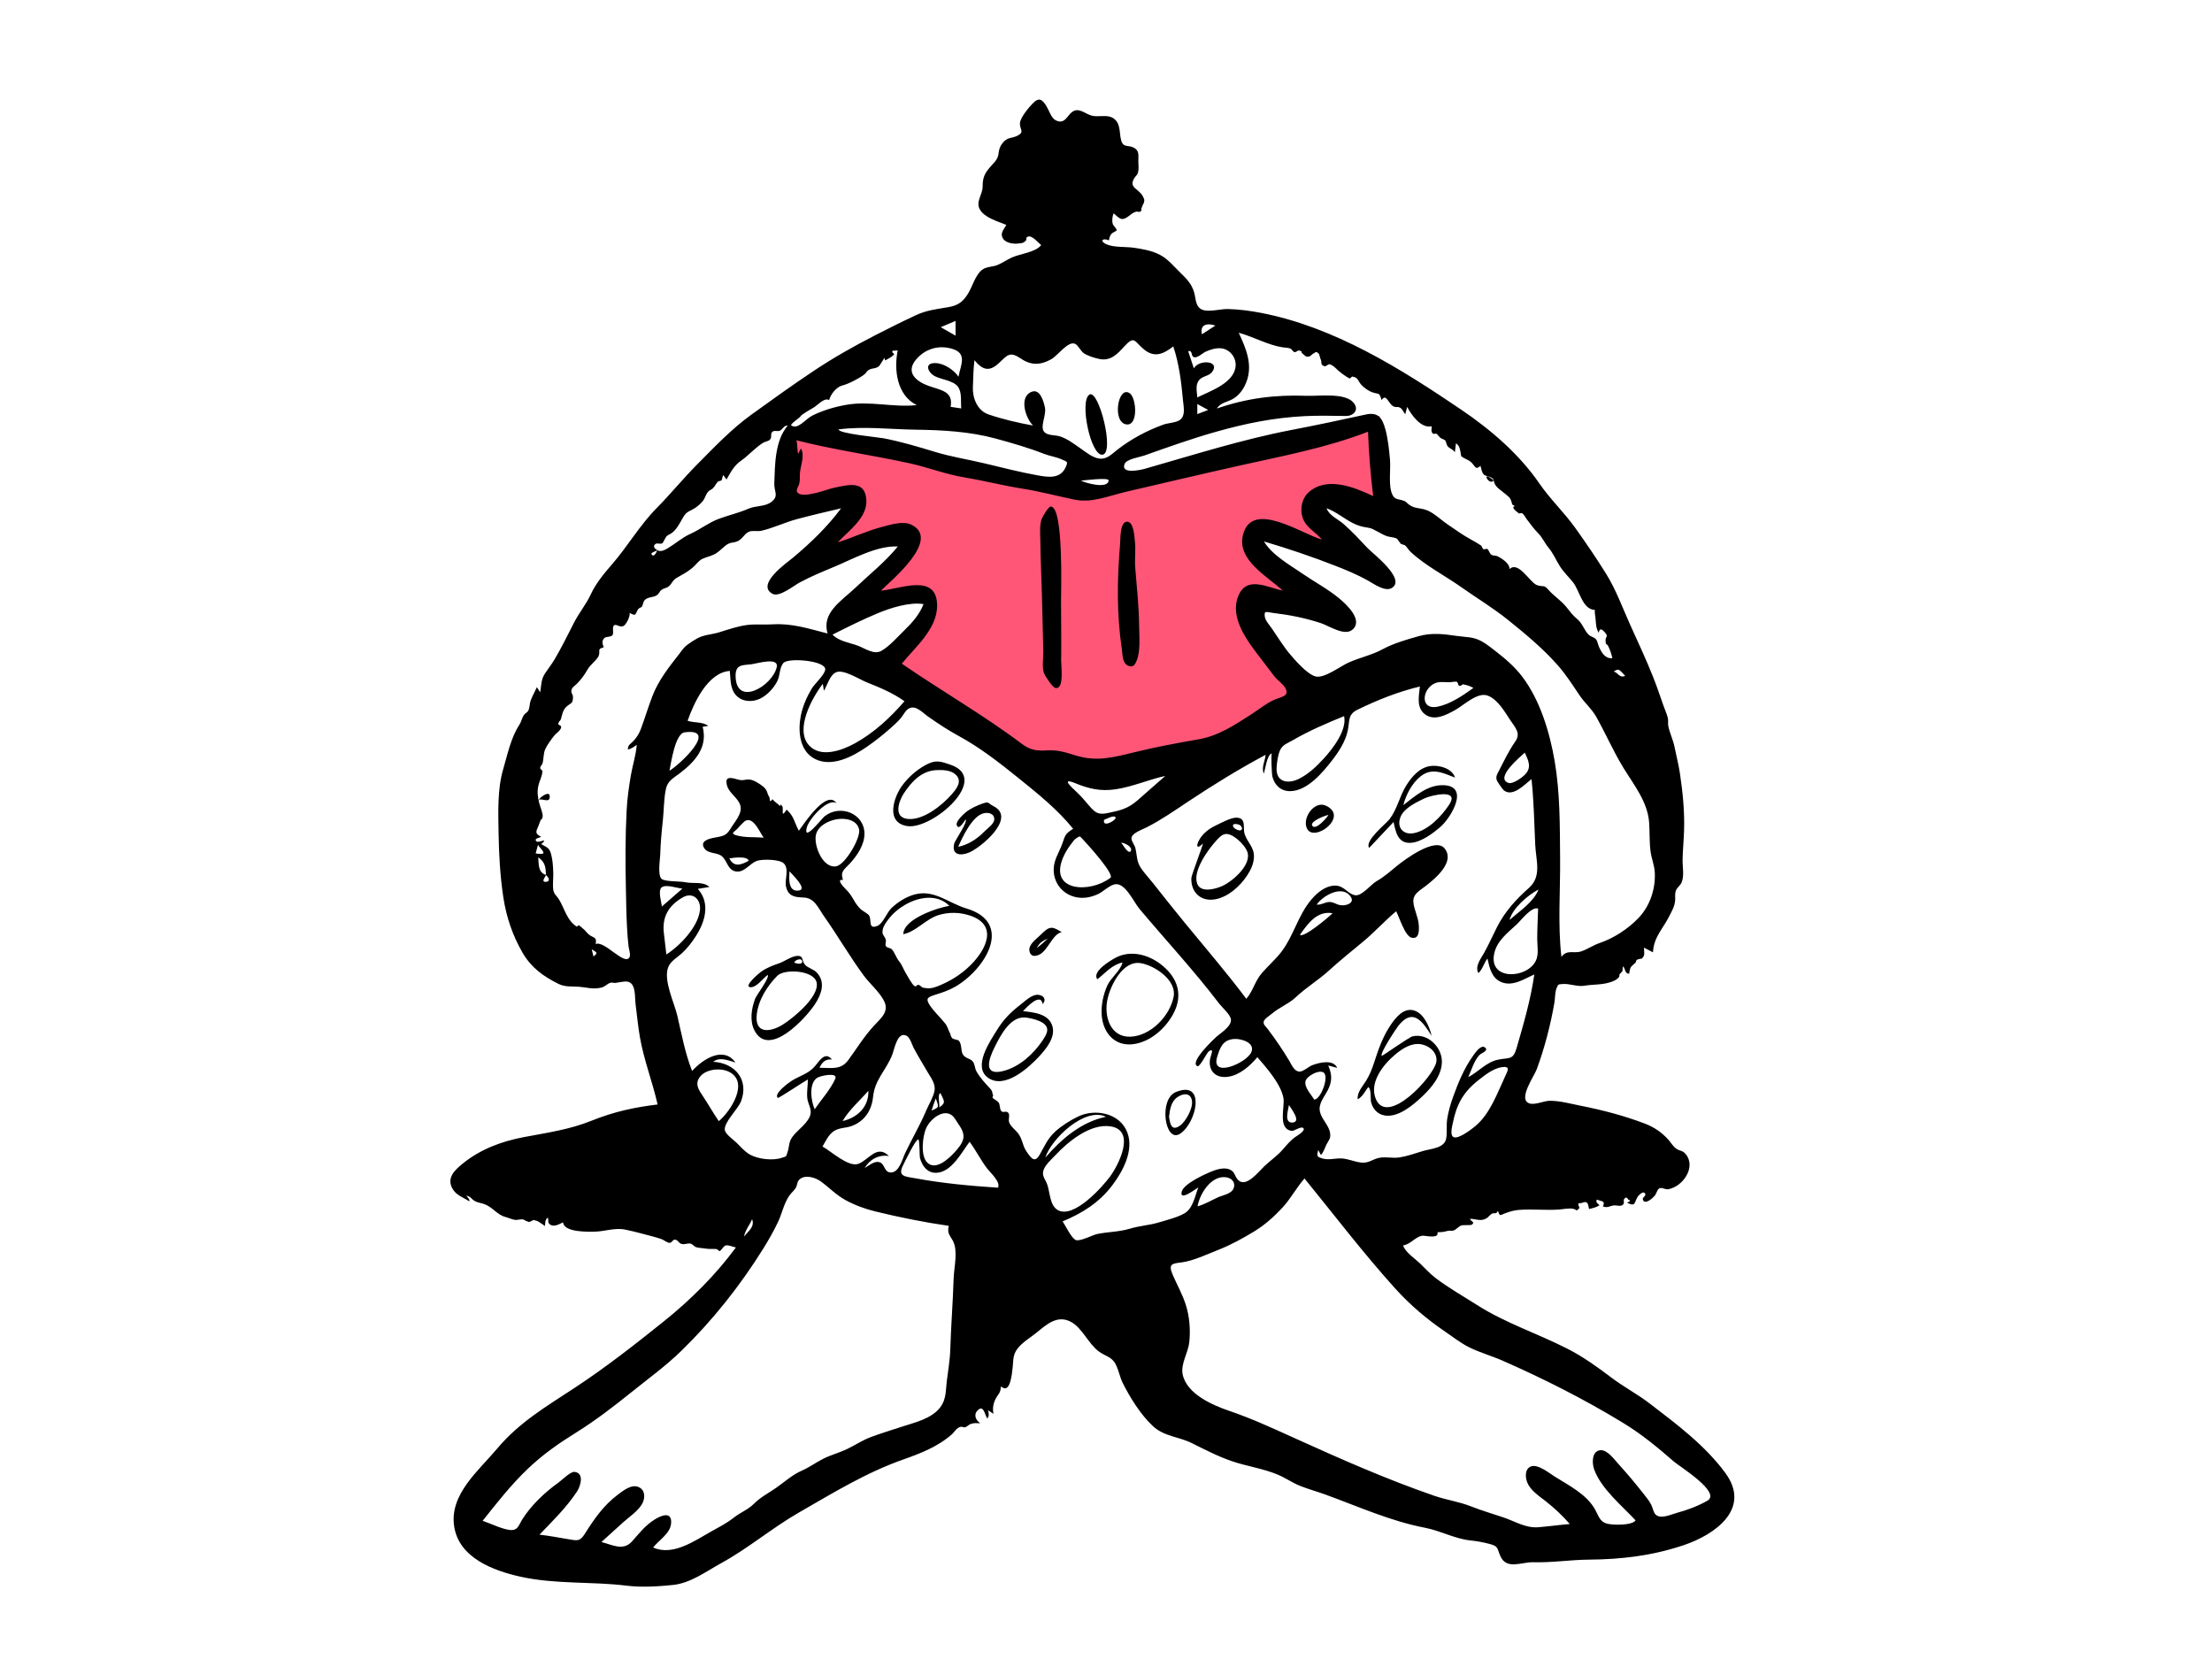<?xml version="1.0" encoding="UTF-8" standalone="no"?>
<svg
   width="1024px"
   height="768px"
   viewBox="0 0 1024 768"
   version="1.1"
   id="svg17"
   sodipodi:docname="reading.svg"
   inkscape:version="1.3 (0e150ed, 2023-07-21)"
   xmlns:inkscape="http://www.inkscape.org/namespaces/inkscape"
   xmlns:sodipodi="http://sodipodi.sourceforge.net/DTD/sodipodi-0.dtd"
   xmlns="http://www.w3.org/2000/svg"
   xmlns:svg="http://www.w3.org/2000/svg"
   xmlns:rdf="http://www.w3.org/1999/02/22-rdf-syntax-ns#"
   xmlns:cc="http://creativecommons.org/ns#"
   xmlns:dc="http://purl.org/dc/elements/1.1/">
  <defs
     id="defs17" />
  <sodipodi:namedview
     id="namedview17"
     pagecolor="#505050"
     bordercolor="#eeeeee"
     borderopacity="1"
     inkscape:showpageshadow="0"
     inkscape:pageopacity="0"
     inkscape:pagecheckerboard="0"
     inkscape:deskcolor="#505050"
     inkscape:zoom="0.30729167"
     inkscape:cx="512.54237"
     inkscape:cy="384"
     inkscape:window-width="1312"
     inkscape:window-height="449"
     inkscape:window-x="0"
     inkscape:window-y="37"
     inkscape:window-maximized="0"
     inkscape:current-layer="svg17" />
  <!-- Generator: Sketch 57.1 (83088) - https://sketch.com -->
  <title
     id="title1">Character/reading</title>
  <desc
     id="desc1">Created with Sketch.</desc>
  <g
     id="Character/reading"
     stroke="none"
     stroke-width="1"
     fill="none"
     fill-rule="evenodd"
     transform="translate(-6.508,6.508)">
    <path
       d="m 372.117,194.471 c -0.705,11.532 -1.411,23.062 -2.117,34.594 4.539,-1.307 33.411,-9.802 31.628,-1.189 -1.28,6.178 -9.397,12.861 -13.533,17.162 -3.806,3.96 -7.726,7.817 -11.745,11.561 7.387,-2.828 14.836,-5.505 22.339,-8.011 5.677,-1.895 11.395,-3.746 17.212,-5.167 2.159,-0.528 7.99,-2.681 10.029,-1.213 5.36,3.857 -23.723,32.27 -27.707,36.275 5.633,-2.62 11.401,-4.999 17.268,-7.041 4.235,-1.475 17.321,-7.109 21.069,-2.298 4.012,5.148 -5.927,16.97 -8.683,20.718 -3.95,5.37 -8.23,10.523 -12.72,15.449 18.665,16.765 40.599,31.686 63.942,40.961 17.116,6.8 33.928,8.532 51.989,4.8 18.554,-3.835 36.348,-11.188 53.263,-19.594 9.934,-4.938 19.737,-10.28 29.076,-16.283 -3.85,-4.684 -7.588,-9.464 -11.22,-14.318 -5.184,-6.93 -11.554,-14.503 -14.51,-22.752 -2.892,-8.074 7.96,-6.498 13.165,-6.059 7.538,0.635 15.055,1.983 22.442,3.594 -5.223,-3.633 -10.351,-7.411 -15.377,-11.312 -6.55,-5.084 -15.287,-10.832 -19.574,-18.146 -3.77,-6.431 4.504,-4.807 8.33,-3.964 9.122,2.01 17.997,5.434 26.697,8.774 6.372,2.446 12.704,5.008 18.975,7.705 -3.893,-3.384 -7.654,-6.929 -11.27,-10.606 -4.861,-4.941 -11.414,-10.976 -13.593,-17.78 -4.437,-13.857 25.411,-3.404 30.507,-1.266 -0.942,-14.355 -1.882,-28.71 -2.823,-43.065 -39.522,10.516 -79.044,21.034 -118.567,31.551 -4.271,1.137 -9.616,3.612 -14.071,3.744 -4.035,0.121 -8.908,-1.696 -12.842,-2.447 l -71.52,-13.665 c -18.687,-3.571 -37.374,-7.141 -56.061,-10.712"
       id="Accent"
       fill="#ff5678" />
    <g
       id="Ink"
       transform="translate(215,39.623)"
       fill="#000000">
      <path
         d="m 581.896,648.592 c -4.267,2.441 -9.265,4.326 -14.005,5.591 -2.784,0.744 -7.384,3.039 -9.829,0.935 -1.174,-1.01 -1.443,-3.304 -2.136,-4.633 -1.097,-2.104 -2.655,-3.922 -4.115,-5.782 -3.539,-4.507 -7.221,-8.855 -11.074,-13.096 -1.825,-2.01 -5.161,-6.701 -8.378,-6.392 -4.01,0.385 -3.914,5.935 -2.909,8.771 3.199,9.028 12.884,16.898 19.211,23.699 -1.608,2.475 -10.443,2.18 -12.896,1.601 -3.745,-0.884 -4.125,-3.551 -5.834,-6.602 -3.998,-7.129 -12.109,-11.118 -18.776,-15.309 -2.431,-1.53 -7.597,-5.766 -10.765,-4.699 -3.002,1.01 -2.872,4.845 -1.916,7.349 1.444,3.785 5.553,6.41 8.592,8.802 4.052,3.188 7.757,6.658 11.134,10.562 -4.867,0.397 -9.716,1.083 -14.571,1.483 -5.871,0.484 -10.764,-2.737 -16.169,-4.563 -5.022,-1.697 -10.026,-3.131 -14.964,-5.087 -5.544,-2.196 -11.352,-2.96 -16.945,-4.886 -21.949,-7.559 -43.455,-17.067 -64.606,-26.651 -10.079,-4.567 -19.95,-9.137 -30.451,-12.711 -7.653,-2.605 -19.68,-7.797 -21.509,-16.913 -0.966,-4.817 2.553,-9.996 3.072,-14.809 0.609,-5.662 0.13,-11.891 -1.595,-17.323 -1.52,-4.786 -4.039,-9.217 -6.025,-13.811 -2.312,-5.355 -0.242,-5.268 4.251,-5.877 5.378,-0.73 11.654,-3.757 16.709,-5.728 5.823,-2.273 11.596,-5.448 16.929,-8.712 4.824,-2.952 9.022,-6.758 12.862,-10.891 3.906,-4.205 6.436,-9.187 10.213,-13.494 13.939,17.143 27.188,34.547 42,50.949 6.99,7.742 14.593,14.144 23.207,20.03 3.597,2.46 7.166,5.267 11.085,7.21 4.901,2.433 10.38,3.942 15.417,6.162 19.314,8.51 37.747,17.813 55.765,28.794 8.717,5.311 16.033,11.401 23.709,18.065 2.389,2.074 21.96,14.163 15.313,17.967 M 355.329,508.151 c -3.121,1.414 -6.096,3.251 -9.427,4.158 0.944,-5.744 6.304,-14.408 13.176,-13.455 2.626,0.364 4.606,2.403 3.453,5.214 -1.049,2.554 -4.979,3.077 -7.202,4.083 M 138.076,352.358 c -3.539,1.954 -6.836,3.092 -8.91,-1.102 1.537,-0.309 8.518,-1.239 8.91,1.102 m -5.892,-11.854 c -2.734,-0.829 -0.547,-1.701 0.394,-2.702 0.733,-0.778 3.16,-3.51 4.009,-3.961 3.751,-1.987 6.65,5.406 8.443,7.806 -4.246,-0.377 -8.712,0.111 -12.846,-1.142 m 29.237,25.598 c -5.183,0.878 -4.607,-5.607 -4.453,-8.892 1.093,1.334 8.494,8.207 4.453,8.892 m 17.176,-11.201 c -6.319,1.066 -10.494,-9.851 -9.361,-14.626 0.997,-4.207 5.894,-6.555 9.792,-7.176 3.779,-0.602 9.039,0.219 10.162,4.577 0.992,3.851 -6.381,16.514 -10.593,17.225 m 149.573,164.803 c -4.541,1.396 -8.99,1.571 -13.554,2.941 -5.178,1.555 -9.971,1.416 -15.16,2.474 -2.111,0.429 -7.806,3.505 -9.865,2.818 -2.039,-0.681 -4.992,-7.011 -6.164,-8.657 9.18,-3.816 17.012,-8.743 23.063,-16.783 4.812,-6.394 9.972,-15.974 6.945,-24.226 -3.414,-9.304 -15.182,-11.324 -23.028,-7.438 -3.712,1.837 -7.391,4.123 -10.451,6.923 -3.499,3.202 -4.875,6.698 -7.142,10.647 -2.293,3.995 -3.901,1.773 -6.192,-1.619 -1.957,-2.899 -1.702,-5.827 -4.148,-8.688 -1.248,-1.459 -3.181,-2.867 -3.832,-4.752 -0.413,-1.195 0.457,-3.314 -0.326,-4.256 -1.102,-1.322 -2.441,0.232 -3.364,-0.949 -0.67,-0.857 -0.451,-2.812 -1.143,-3.885 -0.6,-0.61 -1.268,-1.131 -2.006,-1.563 -0.896,-0.443 -1.059,-0.997 -0.491,-1.662 -0.712,-1.319 -0.026,-1.764 -1.551,-3.368 -2.378,-2.5 -4.546,-4.897 -6.239,-7.848 -0.774,-1.351 -0.697,-3.355 -1.658,-4.524 -1.319,-1.606 -3.516,-1.364 -4.65,-3.351 -1.01,-1.771 -0.334,-4.868 -2,-6.475 -0.878,-0.25 -1.757,-0.497 -2.636,-0.74 -0.661,-0.642 -1.047,-1.422 -1.157,-2.339 -0.925,-1.425 -1.109,-3.098 -2.277,-4.603 -2.236,-2.878 -5.243,-5.537 -7.218,-8.571 -2.076,-3.189 -0.975,-3.727 2.631,-4.868 3.252,-1.031 6.222,-1.987 9.237,-3.741 13.937,-8.111 27.151,-29.626 5.029,-36.199 -8.21,-2.439 -14.954,-8.999 -24.056,-6.42 -3.946,1.118 -7.689,3.498 -10.633,6.322 -2.034,1.953 -3.918,7.174 -6.415,8.174 -4.49,1.798 -2.592,-2.695 -3.866,-4.759 -0.609,-0.985 -3.058,-2.12 -3.966,-3.017 -1.065,-1.051 -2.095,-2.378 -2.835,-3.678 -1.373,-2.413 -2.213,-3.758 -4.193,-5.723 -0.747,-0.742 -4.473,-4.575 -1.112,-4.074 -1.361,-4.149 0.625,-4.772 3.371,-7.803 3.224,-3.559 6.553,-8.505 6.572,-13.492 0.037,-9.575 -11.309,-13.865 -18.435,-8.182 -1.45,1.157 -10.026,12.321 -8.271,5.201 0.946,-3.84 9.706,-13.864 13.767,-11.27 -4.551,-6.633 -15.006,9.472 -17.446,12.768 -2.078,-3.825 -2.225,-6.818 -5.663,-9.78 -2.798,4.489 -1.321,-0.417 -1.938,-1.414 -1.333,-2.153 -0.601,0.31 -1.324,-0.455 -0.9,-0.953 -2.318,-1.704 -3.275,-2.966 -1.641,2.226 -0.985,-0.169 -1.488,-1.001 -1.175,-1.944 -0.721,-3.071 -2.735,-4.762 -1.466,-1.229 -4.354,-3.138 -6.327,-3.313 -2.275,-0.202 -2.905,0.67 -5.223,0.025 -2.949,-0.82 -6.66,-2.079 -5.232,2.853 1.036,3.584 5.25,5.621 6.173,9.283 0.929,3.686 -2.715,7.401 -4.484,10.423 -2.271,3.877 -4.128,3.56 -8.242,4.434 -2.629,0.559 -6.138,1.754 -3.884,4.944 1.611,2.279 5.384,1.799 7.51,3.149 2.98,1.892 2.939,6.558 6.743,7.37 4.19,0.894 6.591,-3.771 10.123,-4.898 2.512,-0.801 10.294,-0.712 12.271,1.174 2.695,2.57 0.367,7.48 1.045,10.673 1.008,4.735 4.212,5.024 8.263,5.175 4.987,0.186 6.74,4.975 9.422,8.773 6.282,8.897 11.742,18.381 18.177,27.159 2.848,3.887 7.015,7.344 9.348,11.562 2.881,5.21 -1.118,8.214 -4.569,11.953 -4.509,4.886 -7.875,10.446 -11.786,15.787 -3.476,4.746 -7.794,3.565 -13.348,3.565 1.238,-2.551 2.727,-4.142 5.771,-3.833 -3.184,-3.888 -5.73,0.559 -7.795,3.022 -2.987,3.562 -6.882,4.422 -10.72,6.764 -1.358,0.828 -8.754,6.2 -6.507,8.034 0.255,0.208 12.497,-7.845 13.892,-8.584 0,2.973 -0.65,6.062 -0.234,9.018 0.305,2.168 1.83,4.429 1.505,6.683 -0.616,4.255 -6.114,7.606 -8.474,10.921 -1.777,2.495 -1.348,4.463 -2.252,7.141 -0.824,2.443 -0.391,1.704 -2.446,2.459 -4.185,1.537 -11.227,0.708 -15.016,-1.478 -2.352,-1.356 -4.156,-3.5 -6.066,-5.389 -1.439,-1.425 -5.059,-3.858 -5.459,-5.851 -0.686,-3.431 6.127,-9.808 7.475,-13.348 3.808,-9.99 -2.723,-17.755 -12.884,-18.322 3.132,-2.416 7.014,-0.595 10.315,0.326 -5.644,-7.82 -15.282,-1.385 -20.069,3.929 -3.271,-8.268 -4.848,-16.99 -6.846,-25.614 -1.361,-5.871 -6.542,-16.35 -4.231,-22.395 1.117,-2.922 4.271,-4.552 6.453,-6.578 2.479,-2.303 4.601,-5.056 6.413,-7.906 4.27,-6.714 6.735,-15.19 0.857,-21.807 1.786,-0.294 3.573,-0.587 5.359,-0.881 -2.905,-2.73 -7.489,-1.4 -11.259,-2.209 -2.392,-0.513 -9.276,-0.181 -10.873,-1.535 -1.921,-1.627 -0.689,-9.118 -0.621,-11.335 0.158,-5.18 0.591,-10.161 1.163,-15.311 0.542,-4.865 0.433,-10.12 1.438,-14.899 0.816,-3.878 3.424,-5.06 6.433,-7.345 7.192,-5.465 13.053,-12.112 10.597,-21.529 0.87,-0.138 1.74,-0.276 2.611,-0.415 -2.814,-2.035 -6.456,-1.295 -9.585,-2.37 2.874,-8.09 9.231,-22.312 19.553,-23.078 0.355,3.616 0.112,7.918 2.552,10.912 2.778,3.408 7.654,3.752 11.417,1.949 3.414,-1.638 6.62,-5.108 8.194,-8.536 1.064,-2.321 0.872,-6.245 2.741,-8.084 2.507,-2.467 19.788,-0.979 19.258,3.185 -0.312,2.448 -4.932,6.564 -6.224,8.734 -2.363,3.971 -4.255,8.266 -5.123,12.827 -1.318,6.925 -0.554,16.068 6.479,19.71 7.999,4.142 17.747,-1.124 24.307,-5.674 3.602,-2.498 7.091,-5.255 10.382,-8.151 1.753,-1.54 3.514,-3.128 5.059,-4.88 1.14,-1.294 2.052,-3.38 3.456,-4.348 3.317,-2.288 6.568,1.594 9.375,3.555 4.572,3.195 9.121,6.228 14.029,8.886 9.958,5.395 19.064,12.54 27.868,19.635 8.856,7.137 17.988,14.479 25.162,23.371 -4.346,2.673 -3.57,3.367 -5.503,8.135 -1.372,3.384 -3.262,6.263 -3.48,10.023 -0.377,6.488 3.788,12.017 10.11,13.454 3.536,0.803 6.904,0.16 10.179,-1.286 2.545,-1.123 5.083,-3.889 7.742,-4.576 4.944,-1.275 8.9,8.064 11.672,11.354 12.308,14.611 25.318,28.645 36.908,43.853 1.283,1.685 5.096,4.975 5.406,7.205 0.445,3.203 -4.593,6.254 -6.682,8.09 -1.098,0.963 -12.734,11.909 -8.826,13.649 1.113,0.496 4.374,-6.22 5.189,-6.794 3.052,-2.15 0.743,2.065 0.562,4.195 -0.455,5.296 3.183,8.182 8.296,7.51 5.457,-0.716 10.314,-5.024 13.691,-9.092 4.231,4.901 10.846,12.31 12.069,18.857 0.782,4.183 -2.837,14.419 3.919,15.272 1.031,0.13 4.763,-2.639 5.459,-1.067 0.58,1.313 -3.454,3.555 -4.036,3.99 -2.486,1.856 -3.987,3.844 -5.995,6.092 -2.356,2.639 -5.576,4.861 -8.227,7.39 -2.793,2.664 -8.318,9.897 -12.003,6.403 -1.852,-1.756 -1.365,-4.053 -4.332,-5.084 -2.702,-0.938 -6.124,0.251 -8.635,1.293 -2.827,1.171 -12.136,5.448 -13.169,8.968 -1.425,4.855 6.27,-0.982 7.637,-1.835 -1.56,3.96 -2.423,9.694 -6.395,12.004 -3.301,1.919 -8.049,3.048 -11.669,4.161 m -52.769,-29.953 c 2.642,-8.491 18.222,-23.632 28.069,-18.896 -11.476,2.405 -20.583,10.259 -28.069,18.896 m 5.826,24.317 c -3.84,-2.14 -3.633,-8.356 -4.974,-11.993 -0.769,-2.087 -2.308,-3.611 -1.856,-5.927 0.53,-2.714 3.992,-5.732 5.835,-7.69 5.8,-6.163 16.008,-14.583 25.344,-13.171 11.883,1.799 3.828,17.753 -0.219,23.246 -3.449,4.684 -16.738,19.655 -24.13,15.534 m -27.722,-10.385 c -12.851,-0.858 -25.659,-2.007 -38.334,-4.366 -4.494,-0.837 -8.259,-0.713 -5.688,-5.88 0.849,-1.705 5.969,-12.394 7.124,-12.087 0.685,0.182 0.529,7.528 0.73,8.37 0.908,3.782 3.456,7.306 7.752,7.066 7.029,-0.392 11.559,-9.48 15.26,-14.358 2.965,3.986 5.111,8.415 8.091,12.334 1.425,1.874 6.384,6.232 5.065,8.921 m -75.343,-50.446 c -2.156,4.948 -6.492,9.653 -9.508,14.135 -1.705,-3.609 -2.904,-11.895 1.14,-14.564 1.531,-1.009 9.731,-2.7 8.367,0.428 m 44.571,14.733 c 0.593,-1.905 1.25,-3.794 1.983,-5.649 1.258,3.957 1.9,4.075 -1.983,5.649 m 11.001,4.053 c 1.56,2.644 4.16,5.244 3.752,8.564 -0.309,2.516 -2.584,5.094 -4.208,6.847 -2.687,2.9 -8.642,8.468 -12.535,4.616 -3.253,-3.217 -2.12,-12.063 -0.607,-15.683 2.161,-5.172 9.88,-10.644 13.599,-4.345 m -7.632,-5.418 c 0.894,-0.355 -0.984,-6.126 0.759,-6.701 1.52,3.467 2.953,4.405 -0.759,6.701 m -24.556,-77.663 c -0.579,-2.129 -1.908,-2.04 -1.429,-4.672 0.314,-1.726 1.683,-3.569 2.723,-4.936 2.071,-2.726 4.803,-4.973 7.757,-6.674 6.237,-3.589 14.801,-5.081 20.385,0.539 -5.22,0.824 -21.223,5.977 -21.324,13.117 5.805,-1.118 10.369,-6.949 16.192,-8.787 4.779,-1.509 9.961,-1.403 14.715,0.19 13.013,4.358 7.602,15.606 0.258,22.912 -4.36,4.338 -9.589,7.576 -15.304,9.81 -2.645,1.034 -4.268,1.148 -6.868,0.629 -0.487,-0.098 -1.056,-1.001 -1.64,-1.194 -1.451,-0.481 -1.03,1.147 -2.225,0.416 -1.043,-0.637 -3.267,-4.752 -3.976,-5.931 -1.129,-1.875 -1.655,-3.699 -3.04,-5.41 -1.387,-1.713 -2.062,-4.008 -3.346,-5.558 -0.616,-0.746 -2.304,-0.716 -2.758,-1.443 -0.68,-1.093 0.186,-1.889 -0.118,-3.007 m -19.985,83.881 c 2.957,-5.139 8.017,-9.502 11.932,-13.993 0.241,7.383 -5.053,12.437 -11.932,13.993 m 3.997,2.374 c 6.108,-2.149 9.473,-7.291 10.096,-13.525 0.79,-7.897 5.749,-12.041 8.734,-19.136 1.144,-2.719 2.479,-11.665 6.916,-9.105 1.522,0.878 2.425,4.182 3.218,5.674 1.919,3.61 4.101,7.11 6.136,10.655 1.657,2.887 4.141,5.788 3.41,9.264 -0.638,3.029 -2.689,6.257 -3.891,9.114 -2.837,6.748 -6.564,12.962 -9.678,19.561 -1.256,2.662 -2.743,8.965 -6.579,8.933 -3.036,-0.026 -2.697,-3.345 -4.696,-4.483 -2.523,-1.436 -5.392,1.297 -7.465,2.43 2.386,-4.03 6.56,-6.312 11.25,-5.554 -5.617,-5.593 -9.411,1.954 -14.231,3.634 -4.567,1.593 -12.669,-5.918 -16.515,-8.047 1.471,-2.491 2.801,-5.538 5.33,-7.177 2.4,-1.556 5.345,-1.317 7.964,-2.238 m -49.658,51.113 c 0.669,-3.221 2.559,-5.124 3.757,-8.049 1.389,3.546 -1.864,5.638 -3.757,8.049 m 97.042,19.762 c -0.328,10.845 -1.214,21.661 -1.534,32.51 -0.147,5.003 -1.033,9.775 -1.621,14.719 -0.497,4.182 -0.244,8.289 -2.876,11.862 -4.15,5.633 -12.219,7.252 -18.483,9.338 -4.6,1.532 -9.253,2.922 -13.796,4.625 -4.087,1.532 -7.382,3.852 -11.269,5.673 -3.477,1.629 -7.23,2.595 -10.691,4.33 -3.579,1.796 -6.409,3.983 -10.086,5.582 -4.402,1.913 -8.029,5.318 -11.944,8.02 -3.446,2.379 -7.092,4.216 -10.057,7.207 -2.78,2.807 -6.299,4.037 -9.449,6.53 -3.331,2.636 -6.818,4.35 -10.498,6.417 -7.539,4.237 -17.71,11.472 -26.782,7.357 2.595,-3.314 7.905,-6.499 8.309,-11.066 0.525,-5.948 -4.652,-3.759 -7.65,-1.859 -4.541,2.877 -7.053,6.35 -10.51,10.184 -4.041,4.482 -9.146,1.466 -14.091,0.206 3.381,-3.044 6.735,-6.116 10.11,-9.165 2.849,-2.573 7.209,-5.356 8.944,-8.914 1.24,-2.545 1.18,-6.033 -1.813,-7.353 -3.348,-1.477 -7.134,1.638 -9.613,3.493 -6.582,4.925 -10.918,11.171 -15.239,18.024 -2.299,3.645 -3.358,3.365 -7.588,2.636 -4.482,-0.772 -8.964,-1.595 -13.484,-2.137 5.986,-6.148 12.677,-12.808 17.405,-20.002 1.532,-2.331 3.53,-8.474 -1.137,-9.039 -1.923,-0.233 -5.752,3.7 -7.236,4.76 -6.483,4.634 -12.715,10.478 -17.012,17.244 -1.418,2.233 -1.864,4.717 -4.61,4.902 -3.591,0.243 -10.263,-3.184 -13.728,-4.243 6.621,-8.346 13.195,-16.752 20.93,-24.112 7.107,-6.763 14.196,-11.677 22.507,-16.863 8.908,-5.561 17.206,-11.961 25.385,-18.53 7.828,-6.288 16.007,-12.219 23.213,-19.24 14.394,-14.024 27.215,-30.153 37.833,-47.207 2.484,-3.991 4.822,-8.085 6.844,-12.331 1.898,-3.987 2.774,-8.756 5.336,-12.383 0.886,-1.253 2.133,-2.184 2.922,-3.492 0.745,-1.231 0.492,-2.72 1.627,-3.81 2.625,-2.52 7.405,-1.001 9.859,0.766 3.946,2.84 7.138,6.288 11.474,8.666 4.362,2.391 9.081,4.13 13.91,5.305 11.288,2.745 22.479,4.997 33.979,6.664 -1.184,4.389 1.723,5.08 2.685,9.029 1.169,4.792 -0.329,10.818 -0.476,15.698 M 124.249,472.889 c -2.56,-3.802 -4.843,-7.779 -7.359,-11.606 -1.532,-2.331 -3.431,-4.834 -2.121,-7.685 2.206,-4.806 9.986,-5.662 14.208,-3.567 9.599,4.764 0.682,18.384 -4.728,22.858 m -25.407,-86.968 c -0.884,-7.432 1.958,-12.705 8.682,-16.603 4.792,-2.778 8.651,1.018 7.997,6.081 -0.996,7.714 -9.239,16.294 -15.529,20.319 -0.411,-3.262 -0.76,-6.533 -1.15,-9.798 m -1.025,-21.265 c 1.983,-1.574 7.295,0.434 9.593,0.572 -3.16,2.761 -6.321,5.522 -9.482,8.284 -0.207,-1.894 -1.941,-7.402 -0.111,-8.855 m 10.664,-71.778 c 15.992,-2.079 -2.417,15.083 -7.052,17.773 0.754,-3.652 2.606,-17.194 7.052,-17.773 m 42.574,-30.047 c -2.147,8.796 -18.842,18.392 -19.016,3.983 -0.064,-5.369 2.951,-4.934 7.353,-5.45 2.511,-0.293 12.891,-3.562 11.663,1.466 m -57.663,13.622 c -1.874,4.919 -3.377,9.965 -5.214,14.89 -0.814,2.18 -1.772,3.679 -3.288,5.407 -1.269,1.445 -2.779,1.809 -2.729,4.092 1.59,-0.307 2.834,-1.254 4.118,-2.168 -0.312,4.527 -1.912,9.399 -2.686,13.911 -0.928,5.411 -1.701,10.824 -1.987,16.312 -0.622,11.931 -0.627,23.82 -0.366,35.758 0.134,6.084 0.194,12.17 0.522,18.247 0.164,3.023 0.349,6.059 0.723,9.063 0.152,1.213 1.032,3.795 0.488,4.932 -2.136,4.462 -11.598,-7.795 -15.707,-5.996 0.591,-3.396 -0.773,-2.653 -3.05,-4.323 -1.103,-0.81 -1.82,-2.187 -2.971,-2.908 -0.348,-0.375 -0.731,-0.709 -1.148,-1.002 -0.476,-0.648 -0.977,-0.579 -1.505,0.207 -4.629,-2.767 -5.825,-8.665 -8.31,-12.633 -1.278,-2.04 -2.513,-2.358 -2.731,-5.178 -0.189,-2.458 0.181,-4.962 0.081,-7.43 -0.113,-2.784 -0.276,-5.854 -1.057,-8.55 -0.907,-3.13 -2.154,-2.874 -4.582,-4.542 0.749,-0.327 1.242,-0.877 1.481,-1.649 -0.776,0.138 -3.133,1.099 -3.718,0.408 -1.152,-1.357 1.566,-1.538 2.28,-2.079 -3.048,-1.353 -2.391,-2.465 -1.292,-4.945 0.312,-0.701 0.609,-1.75 0.873,-2.341 0.578,-1.293 0.911,-0.474 1.102,-2.079 0.182,-1.531 -1.175,-4.541 -1.575,-6.172 -0.671,-2.736 -1.042,-5.1 -0.439,-7.951 0.488,-2.308 1.801,-4.398 1.892,-6.772 0.026,-0.666 -0.99,-0.887 -1.003,-1.531 -0.02,-0.94 0.858,-1.354 1.086,-2.223 0.583,-2.224 0.32,-4.576 1.317,-6.686 0.897,-1.896 2.709,-4.348 3.992,-6.003 0.889,-1.146 3.069,-2.438 3.308,-3.951 0.158,-1.003 -1.403,-0.887 -1.333,-1.643 0.094,-1.023 0.952,-1.354 1.188,-2.114 0.649,-2.086 0.812,-4.09 2.489,-5.689 2.112,-2.012 3.03,-1.169 3.117,-4.487 0.043,-1.619 -1.252,-1.869 -0.559,-3.735 0.377,-1.013 1.489,-1.612 2.2,-2.33 2.112,-2.13 3.536,-4.023 5.039,-6.655 1.33,-2.326 3.452,-3.679 4.814,-5.688 1.775,-2.618 -0.878,-3.916 2.723,-4.655 -0.512,-1.625 -1.056,-2.939 0.291,-4.315 0.849,-0.868 3.005,-0.337 3.757,-1.341 0.862,-1.152 -0.412,-3.884 0.887,-4.632 1.056,-0.607 2.638,1.266 4.297,0.339 1.265,-0.707 3.174,-4.609 2.767,-6.043 3.27,1.839 2.455,0.573 4.02,-1.787 0.351,-0.529 1.414,-0.646 1.716,-1.181 0.604,-1.067 0.466,-2.155 1.336,-3.023 1.451,-1.445 3.823,-1.074 5.419,-2.105 1.319,-0.852 1.249,-1.771 2.301,-2.575 0.899,-0.687 2.376,-0.819 3.25,-1.531 1.712,-1.395 1.729,-2.867 3.871,-4.069 2.537,-1.422 4.784,-2.631 7.091,-4.516 1.505,-1.228 2.932,-3.407 4.692,-4.217 2.434,-1.121 4.33,-1.2 6.711,-2.8 1.721,-1.157 3.348,-3.065 5.037,-4.039 1.274,-0.734 2.168,-0.576 3.775,-1.031 2.891,-0.82 3.595,-3.544 5.953,-4.653 1.619,-0.762 3.976,-0.064 5.754,-0.465 5.533,-1.242 10.998,-3.921 16.549,-5.405 6.777,-1.81 13.601,-3.396 20.429,-4.997 -6.275,8.505 -14.268,16.179 -22.373,22.933 -2.66,2.218 -17.24,12.326 -9.382,16.643 3.155,1.732 10.008,-3.864 12.555,-5.231 5.129,-2.755 10.441,-4.96 15.813,-7.188 8.686,-3.603 19.998,-10.011 29.651,-9.495 -5.876,7.209 -13.211,12.996 -19.932,19.365 -6.176,5.853 -15.482,11.342 -12.57,20.921 -8.676,-2.207 -16.468,-4.816 -25.487,-4.238 -4.04,0.259 -8.083,-0.228 -12.105,0.339 -4.374,0.618 -8.492,2.082 -12.694,3.366 -3.325,1.015 -6.999,1.095 -10.058,2.784 -1.479,0.817 -3.306,1.983 -4.634,2.996 -1.77,1.351 -2.173,2.246 -3.564,4.026 -4.96,6.352 -9.76,12.306 -12.708,20.044 M 66.259,396.672 c -0.271,-1.099 -0.517,-2.102 -0.828,-3.358 2.761,1.7 2.761,1.7 0.828,3.358 M 45.392,361.658 c -0.341,0.471 -1.77,0.621 -2.186,0.215 -0.517,-0.505 0.842,-2.471 1.06,-2.889 0.539,0.414 1.779,1.768 1.126,2.674 m -5.912,-12.743 c 0.366,-1.343 0.732,-2.684 1.098,-4.027 0.449,1.244 2.472,2.62 2.517,3.806 0.028,0.786 -3.215,0.395 -3.615,0.221 m 1.173,1.841 c 3.168,2.086 3.499,4.547 3.594,8.146 -3.791,-1.255 -3.247,-4.926 -3.594,-8.146 M 95.749,208.697 c -0.32,0.866 -1.677,3.562 -2.672,1.676 -0.318,-0.604 2.01,-1.428 2.672,-1.676 m -0.91,-2.94 c 0.783,-0.706 2.361,0.173 3.247,-0.398 0.621,-0.4 0.415,-0.805 0.707,-1.042 0.058,-0.048 0.902,-1.756 1.248,-2.144 0.611,-0.682 1.943,-1.107 2.685,-1.722 2.075,-1.72 3.246,-3.981 4.551,-6.281 1.558,-2.747 2.054,-3.065 4.566,-4.322 1.732,-0.867 3.075,-1.928 4.484,-3.401 1.624,-1.697 1.505,-2.912 2.838,-4.767 0.658,-0.916 1.606,-1.029 2.374,-1.767 0.92,-0.883 1.387,-2.119 2.238,-3.011 0.368,-0.386 1.547,-0.385 1.769,-0.715 0.283,-0.418 0.505,-2.089 0.77,-2.396 0.508,0.686 1.017,1.372 1.523,2.058 2.002,-3.521 3.463,-6.43 6.811,-8.773 3.516,-2.461 6.551,-6.061 10.186,-8.264 0.816,-0.495 2.481,-0.704 3.105,-1.433 1.055,-1.235 0.141,-2.333 0.911,-3.382 0.873,-1.189 2.565,-0.227 3.675,-0.739 1.405,-0.648 1.807,-2.543 3.616,-2.334 -5.948,7.037 -5.873,17.985 -6.189,26.773 -0.137,3.787 2.248,5.696 -1.273,8.475 -2.995,2.364 -7.218,1.663 -10.759,3.218 -4.446,1.954 -9.202,2.993 -13.739,4.696 -4.692,1.76 -8.466,4.844 -12.982,6.884 -3.982,1.798 -6.702,4.354 -10.344,6.574 -1.354,0.825 -3.452,2.023 -5.066,1.037 -1.011,-0.618 -2.271,-1.634 -0.951,-2.825 m 67.175,-58.999 c 0.259,-1 5.335,-3.627 6.584,-4.484 1.874,-1.289 4.649,-4.435 6.741,-3.185 0.725,-2.904 3.553,-6.134 6.053,-6.75 2.773,-0.684 7.529,-3.062 10.257,-5.137 0.796,-0.606 1.059,-1.492 1.997,-2.061 1.632,-0.99 3.252,-0.45 4.824,-1.8 0.241,-0.206 2.416,-3.798 2.503,-3.764 0.111,0.386 0.213,0.775 0.301,1.167 1.651,-0.916 3.121,-1.644 4.15,-2.812 0.234,-0.265 -1.279,-0.954 -0.802,-1.479 0.585,-0.642 1.89,0.076 2.481,-0.534 -1.838,9.124 -0.469,20.868 8.787,25.494 -11.008,1.19 -21.76,-2.12 -32.904,-0.087 -5.334,0.974 -10.757,2.571 -15.609,5.025 -2.973,1.504 -6.774,6.889 -9.734,4.274 1.174,-1.566 2.966,-2.539 4.37,-3.867 m 53.413,-26.25 c 4.116,-5.035 10.36,-7.027 16.649,-5.224 7.362,2.112 4.257,7.256 3.145,12.967 -2.125,-3.115 -6.727,-6.204 -10.646,-6.298 -5.555,-0.132 -3.456,4.497 -0.119,6.155 3.033,1.507 8.234,1.927 10.406,4.667 2.113,2.667 1.303,7.027 1.644,10.172 -1.643,-0.244 -3.285,-0.488 -4.929,-0.733 1.379,-7.339 -4.689,-7.694 -10.348,-9.763 -5.718,-2.09 -10.486,-6.213 -5.802,-11.944 m 18.439,-18.072 v 6.811 c -2.289,-1.305 -4.578,-2.609 -6.868,-3.915 2.29,-0.965 4.579,-1.931 6.868,-2.896 m 18.4,54.423 c 7.644,2.071 15.234,4.263 22.582,7.121 2.669,1.038 5.592,1.405 8.206,2.577 2.49,1.115 2.864,0.999 1.978,3.181 -2.481,6.114 -8.358,5.058 -13.507,4.123 -8.06,-1.464 -15.953,-3.494 -23.912,-5.404 -7.78,-1.865 -15.723,-3.089 -23.386,-5.427 -7.863,-2.399 -15.525,-4.67 -23.613,-6.254 -2.36,-0.462 -21.032,-2.175 -20.89,-4.127 11.76,-1.528 23.866,-0.023 35.678,0.136 12.276,0.165 24.958,0.846 36.864,4.074 M 241.891,133.21 c 0.146,-4.204 0.205,-8.421 0.727,-12.599 3.498,4.318 6.656,5.611 11.066,1.563 4.222,-3.874 5.164,-5.894 10.517,-2.252 4.641,3.159 9.031,3.014 13.959,0.248 3.006,-1.687 7.837,-8.579 10.997,-7.16 1.506,0.677 2.609,3.402 4.13,4.405 1.908,1.256 4.841,2.128 7.064,2.616 5.251,1.15 8.38,-2.227 11.676,-5.839 4.78,-5.239 4.64,-2.196 9.071,1.436 4.943,4.052 9.076,2.072 13.551,-1.385 2.727,7.988 3.747,16.713 4.517,25.088 0.26,2.828 1.23,6.843 -1.309,8.843 -1.79,1.41 -5.59,1.465 -7.746,2.245 -7.705,2.786 -15.109,6.738 -21.553,11.798 -2.511,1.971 -4.7,4.385 -8.131,3.937 -3.27,-0.428 -6.447,-3.165 -9.078,-4.973 -2.854,-1.96 -5.741,-4.186 -9.077,-5.278 -1.953,-0.64 -5.082,-0.408 -6.791,-1.582 -3.177,-2.181 0.562,-7.903 -0.229,-11.744 -0.599,-2.916 -2.277,-8.996 -6.294,-7.287 -5.977,2.543 -2.498,12.471 0.788,15.57 -6.724,-1.194 -14.168,-2.938 -20.653,-5.153 -5.009,-1.712 -7.382,-7.367 -7.202,-12.494 m 112.767,20.475 c 13.802,-3.875 26.718,-6.489 41.082,-7.194 6.358,-0.313 12.514,-0.115 18.801,-0.058 3.62,0.033 6.378,-2.886 3.486,-6.244 -4.002,-4.649 -16.209,-2.88 -21.618,-3.089 -14.498,-0.56 -27.792,1.088 -41.522,5.867 1.452,-2.675 4.94,-3.022 7.331,-4.405 2.932,-1.698 4.926,-4.495 6.179,-7.599 3.26,-8.073 -0.022,-15.68 -3.432,-23.054 6.699,1.802 13.628,5.748 20.362,6.75 1.412,0.21 2.318,0.075 3.567,0.589 0.766,0.315 1.008,1.405 1.958,1.643 0.459,0.115 1.562,-0.922 2.081,-0.775 2.051,0.58 0.429,0.734 1.726,1.573 1.029,0.666 0.946,1.523 2.834,1.209 0.837,-0.138 1.745,-1.433 2.186,-1.468 0.562,-0.046 0.432,-0.73 1.292,-0.53 1.564,0.364 1.426,2.379 1.947,3.37 0.557,1.056 -0.234,2.46 1.454,3.038 1.262,0.432 1.578,-0.9 2.651,-0.804 0.651,0.058 2.003,0.997 2.578,1.568 1.854,1.841 4.391,3.875 6.884,5.073 -0.245,-0.246 1.174,-0.84 0.835,-0.979 -0.228,-0.092 1.263,0.267 1.24,0.262 1.439,0.327 2.199,2.537 2.926,3.342 1.337,1.477 3.415,3.036 5.29,3.687 3.241,1.128 3.142,-0.22 4.325,3.631 2.304,-3.623 3.188,2.444 6.046,3.112 1.48,0.346 1.307,-0.288 2.652,0.486 0.923,0.531 1.539,2.157 2.235,2.942 0.299,-1.132 0.597,-2.264 0.895,-3.395 2.058,3.899 6.5,10.082 11.373,8.964 0,1.064 -0.438,2.336 0.385,3.244 0.575,0.635 1.507,-0.086 1.957,0.283 0.393,0.322 1.332,1.605 1.633,1.816 0.593,0.416 1.67,0.719 2.185,1.134 0.454,0.365 0.678,2.108 1.182,2.737 0.946,1.184 2.581,1.419 3.355,2.838 0.177,-1.4 0.353,-2.801 0.529,-4.201 1.535,1.186 1.667,2.106 2.044,3.841 0.537,2.47 -0.175,1.891 1.529,2.934 1.674,1.026 2.547,0.91 4.082,2.689 1.505,1.744 1.518,2.818 3.689,1.002 0.404,1.344 0.534,3.082 1.612,4.112 0.814,0.778 4.186,0.812 4.508,2.65 -6.334,-5.345 -2.166,2.773 0.003,0.013 0.458,2.953 2.62,3.907 5.088,6.011 2.302,1.96 2.679,1.818 3.465,5.111 -0.018,-0.073 1.157,0.656 1.242,0.801 -2.243,0.32 1.235,2.827 1.822,3.285 0.429,0.335 0.988,-0.465 1.7,0.077 0.815,0.619 1.479,2.028 2.142,2.877 1.797,2.302 3.128,4.279 5.02,6.151 2.041,2.02 3.034,4.574 4.995,6.935 2.174,2.622 3.351,5.637 5.169,8.483 1.729,2.707 4.025,4.88 6.027,7.359 3.191,3.945 4.276,12.633 10.225,12.861 -0.349,0.361 0.136,3.053 0.193,3.55 0.281,2.445 0.095,4.798 1.541,7.013 0.331,-2.526 1.653,-1.553 2.802,-0.226 1.91,2.208 0.233,1.652 0.333,3.89 0.123,2.712 0.431,0.614 1.464,2.983 0.809,1.855 1.252,3.058 1.686,5.117 -3.36,0.266 -4.899,-2.48 -6.141,-5.14 -0.519,-1.113 -0.699,-2.942 -1.618,-3.812 -0.978,-0.926 -2.322,-0.999 -3.327,-2.032 -1.929,-1.985 -2.765,-5.08 -5.039,-7.012 -2.569,-2.182 -3.138,-3.213 -5.262,-5.823 -2.349,-2.886 -5.593,-4.912 -8.057,-7.704 -2.468,-2.797 -2.268,-1.27 -5.369,-2.282 -3.297,-1.078 -8.628,-11.444 -12.782,-7.451 0.164,-2.612 -3.748,-5.068 -5.725,-6.015 -0.855,-0.408 -1.849,-0.038 -2.705,-0.652 -0.927,-0.665 -0.994,-1.947 -1.929,-2.746 10e-4,0.001 -1.434,0.348 -1.725,0.202 -0.593,-0.3 -0.597,-1.362 -1.12,-1.712 -1.448,-0.968 -3.173,-1.982 -4.709,-2.806 -3.734,-2.003 -7.034,-4.469 -10.637,-6.88 -3.086,-2.066 -6.822,-5.797 -10.39,-6.886 -3.116,-0.951 -5.076,-0.467 -7.627,-2.371 -1.39,-1.037 -0.981,-1.385 -3.215,-2.031 -2.127,-0.614 -3.321,-0.298 -4.447,-2.553 -1.971,-3.946 -0.727,-11.648 -1.108,-16.073 -0.405,-4.696 -0.886,-9.509 -2.11,-14.075 -1.449,-5.397 -3.361,-8.218 -9.15,-6.947 -11.47,2.521 -22.801,4.92 -34.323,7.133 -22.96,4.41 -45.525,11.608 -67.981,17.998 -1.71,0.487 -11.252,2.672 -9.303,-2.262 0.898,-2.276 6.938,-3.124 8.959,-3.839 11.098,-3.928 22.248,-7.93 33.592,-11.114 m -3.858,-10.043 c -1.677,0.639 -3.353,1.278 -5.03,1.918 v -4.663 c 1.677,0.915 3.353,1.829 5.03,2.745 m -6.969,-24.655 c 1.457,1.191 4.419,-1.675 5.658,-2.256 2.116,-0.991 4.811,-1.843 7.175,-1.639 4.36,0.377 7.549,4.67 6.751,9.022 -1.352,7.364 -11.844,10.846 -17.629,13.725 -0.186,-2.609 -1.03,-5.747 0.8,-8.004 1.589,-1.96 4.67,-1.818 6.136,-3.902 3.689,-5.24 -6.309,-5.715 -8.544,-1.548 -0.882,-2.662 -1.763,-5.325 -2.645,-7.987 2.128,-0.352 1.193,1.688 2.298,2.59 m 10.32,-14.414 c -2.082,1.346 -4.164,2.692 -6.245,4.037 -1.032,-4.659 2.485,-5.272 6.245,-4.037 m 189.689,162.151 c -2.727,1.301 -3.408,-1.806 -5.369,-1.94 2.316,-1.424 2.316,-1.424 5.369,1.94 m 11.087,67.844 c 0.34,4.466 0.074,8.983 0.669,13.431 0.453,3.384 1.823,6.533 1.97,9.955 0.32,7.495 -2.211,15.127 -7.322,20.621 -4.835,5.197 -11.753,9.67 -18.279,11.855 -2.941,0.983 -6.01,3.164 -8.867,3.971 -3.16,0.893 -6.162,-1.05 -8.768,2.434 -1.738,-14.942 -0.468,-30.555 -0.605,-45.591 -0.137,-15.069 0.025,-30.142 -2.524,-45.049 -2.27,-13.276 -6.745,-28.208 -14.994,-39.069 -3.351,-4.41 -7.476,-8.023 -11.827,-11.404 -2.257,-1.754 -4.516,-3.63 -7.03,-5.015 -3.87,-2.132 -7.166,-1.837 -11.375,-2.445 -6.024,-0.87 -11.623,-1.605 -17.668,0.091 -5.628,1.58 -11.826,3.378 -16.868,6.122 -5.022,2.734 -10.853,3.861 -16.066,6.309 -3.546,1.666 -10.912,7.231 -14.847,6.229 -3.809,-0.971 -9.446,-7.435 -11.878,-10.33 -3.108,-3.701 -5.679,-7.989 -8.436,-11.971 -0.968,-1.398 -2.942,-3.558 -3.193,-5.353 -0.437,-3.116 0.811,-2.097 3.787,-1.749 7.653,0.898 14.85,2.317 22.184,4.726 3.65,1.198 10.787,6.047 14.437,3.142 5.573,-4.436 -2.895,-12.061 -5.997,-14.623 -5.284,-4.365 -11.429,-7.606 -17.062,-11.484 -5.984,-4.122 -13.898,-8.509 -17.749,-14.856 11.247,3.32 22.482,7.123 33.401,11.403 4.996,1.958 9.933,4.027 14.625,6.631 2.635,1.462 7.96,5.417 11.134,3.523 6.899,-4.118 -8.946,-16.079 -11.232,-18.523 -3.552,-3.798 -7.033,-7.56 -10.937,-11.006 -2.634,-2.325 -6.772,-3.959 -7.997,-7.389 4.372,1.583 7.906,4.683 12.001,6.789 2.143,1.104 4.099,1.739 6.466,2.076 2.523,0.362 2.824,0.764 4.813,1.767 1.548,0.783 3.139,1.828 4.877,2.36 1.239,0.379 3.403,0.445 4.486,1.147 0.553,0.79 1.125,1.566 1.715,2.329 0.66,0.194 1.31,0.418 1.951,0.672 0.961,0.856 1.53,2.037 2.464,2.92 6.781,6.412 15.85,11.001 23.452,16.373 7.192,5.082 14.824,9.679 21.732,15.226 7.949,6.384 16.199,13.245 22.96,20.9 3.821,4.326 6.962,9.231 10.172,14.015 2.324,3.464 5.704,6.337 7.712,9.909 4.38,7.787 8.015,16.204 12.73,23.866 4.805,7.807 11.063,15.563 11.785,25.066 m -64.615,45.181 c 1.309,-5.404 8.7,-11.714 13.422,-14.097 -2.38,5.888 -8.721,9.904 -13.422,14.097 m 12.186,18.851 c -4.028,8.357 -21.74,9.313 -19.337,-3.054 1.178,-6.06 6.175,-9.778 10.465,-13.744 1.983,-1.832 6.84,-8.388 9.91,-7.332 -0.144,4.713 -0.422,9.446 -0.411,14.16 0.006,3.147 0.799,7.012 -0.627,9.969 m -5.119,-96.325 c 1.634,3.671 3.263,6.727 0.231,10.011 -1.368,1.482 -5.826,4.724 -7.843,4.004 -6.474,-2.309 5.869,-12.364 7.612,-14.015 m -39.159,-32.658 c 1.56,-0.085 3.074,0.147 4.615,0.052 1.535,-0.096 1.697,-0.368 3.119,-0.174 0.151,0.218 0.3,0.436 0.451,0.655 0.194,1.464 0.964,1.623 2.306,0.478 1.868,0.416 3.083,0.693 4.869,1.702 -4.82,3.476 -10.688,7.518 -16.599,8.685 -9.341,1.844 -6.761,-10.957 1.239,-11.398 M 315.008,347.788 c -0.969,1.949 -3.755,-2.92 -4.444,-3.827 1.286,-0.004 5.424,1.861 4.444,3.827 m 75.059,-51.295 c 7.258,-4.235 15.878,-7.954 23.673,-11.107 1.371,6.604 -5.314,15.13 -9.432,19.648 -3.329,3.655 -7.344,7.445 -11.857,9.548 -4.88,2.274 -10.215,1.275 -9.978,-5.106 0.087,-2.332 0.618,-6.084 1.567,-8.215 1.224,-2.748 3.538,-3.318 6.027,-4.769 M 291.957,176.364 c 1.08,-0.063 12.815,-1.581 12.753,-0.121 -0.185,4.389 -11.575,0.943 -12.753,0.121 m -82.982,84.738 c 6.198,-7.648 16.204,-15.902 16.351,-26.59 0.216,-15.727 -17.238,-7.88 -26.014,-7.227 4.641,-4.559 27.958,-23.686 14.166,-30.479 -3.965,-1.953 -9.599,-0.045 -13.577,0.978 -7.058,1.816 -13.621,4.959 -20.554,7.147 4.954,-5.274 13.515,-11.268 13.234,-19.256 -0.343,-9.723 -8.324,-7.372 -15.225,-5.945 -2.652,0.549 -14.499,5.262 -16.724,2.062 -0.815,-1.172 0.504,-2.661 0.783,-3.705 0.493,-1.847 0.341,-2.491 0.357,-4.377 0.034,-3.806 2.563,-8.692 0.501,-12.232 -0.471,0.804 -0.875,1.641 -1.211,2.511 -0.68,-2.06 -0.223,-4.244 -0.903,-6.304 17.229,4.406 34.756,6.818 52.093,10.579 8.777,1.904 17.037,5.183 25.934,6.658 8.973,1.487 17.79,3.764 26.779,5.183 8.202,1.294 16.06,3.448 24.182,5.1 7.918,1.611 16.038,-1.919 23.766,-3.707 17.309,-4.003 34.612,-8.104 51.944,-11.988 20.001,-4.484 40.806,-8.318 59.95,-15.796 0.371,9.967 1.168,19.916 2.386,29.814 -8.455,-3.997 -21.002,-9.208 -29.549,-2.057 -3.42,2.861 -4.474,7.801 -3.122,12.003 1.471,4.574 5.979,6.698 8.953,10.141 -9.052,-2.321 -32.402,-18.681 -36.559,-2.144 -2.936,11.68 11.384,19.224 18.386,25.799 -6.953,-1.361 -16.264,-6.92 -20.347,2.014 -3.528,7.723 0.722,16.128 5.075,22.498 2.359,3.451 5.012,6.7 7.52,10.044 1.326,1.769 2.621,3.562 4.014,5.279 1.398,1.722 4.034,3.525 5.013,5.378 1.972,3.737 -2.007,3.966 -5.102,5.316 -3.864,1.686 -7.182,4.516 -10.715,6.773 -8.091,5.166 -15.163,9.964 -24.724,11.615 -9.844,1.699 -19.322,3.474 -29.037,5.845 -9.684,2.363 -17.589,4.634 -27.488,1.58 -4.513,-1.393 -8.189,-2.63 -12.976,-2.368 -5.028,0.275 -7.968,0.015 -12.101,-3.1 -17.789,-13.398 -37.098,-24.391 -55.458,-37.04 m -32.07,-13.451 c 6.875,-3.449 13.796,-6.916 20.898,-9.88 5.878,-2.455 14.804,-5.314 21.239,-4.238 -1.814,4.66 -5.124,8.483 -8.675,11.915 -3.14,3.035 -7.063,7.614 -10.863,9.732 -3.451,1.923 -7.465,-1.122 -10.868,-2.399 -3.739,-1.401 -8.884,-2.055 -11.732,-5.131 m 1.728,17.403 c 3.426,-1.424 10.789,3.354 13.905,4.595 6.123,2.442 12.281,4.992 17.678,8.845 -6.59,7.615 -14.053,14.578 -22.92,19.47 -5.835,3.218 -15.668,6.91 -21.172,1.066 -6.915,-7.343 1.398,-22.306 6.293,-28.598 0.162,1.077 0.325,2.152 0.488,3.229 1.562,-2.5 2.754,-7.37 5.729,-8.607 m 125.776,65.18 c -4.274,0.9 -5.727,0.087 -8.548,-3.19 -1.908,-2.216 -3.782,-4.516 -5.932,-6.509 -2.195,-2.033 -7.616,-6.935 -0.709,-4.112 6.295,2.572 11.687,3.859 18.613,2.851 7.919,-1.151 15.302,-4.5 23.109,-6.195 -4.28,3.745 -8.529,7.528 -12.818,11.263 -4.531,3.946 -7.958,4.68 -13.715,5.892 m 0.977,30.123 c -9.366,7.049 -28.224,6.286 -21.877,-9.223 0.965,-2.356 2.314,-4.573 3.874,-6.579 0.52,-0.67 1.446,-2.059 2.188,-2.509 2.072,-1.256 1.497,-1.408 3.489,0.687 1.719,1.807 15.148,16.573 12.326,17.624 m -2.777,-26.949 c 0.858,-0.279 4.473,-2.375 5.297,-1.215 0.834,1.174 -6.254,5.237 -5.297,1.215 m 68.189,107.504 c -2.106,5.039 -18.961,12.334 -15.821,2.176 1.39,-4.5 2.702,-7.906 7.949,-8.248 3.028,-0.196 9.727,1.635 7.872,6.072 m 30.235,-68.29 c 2.775,-4.04 11.937,-9.504 15.85,-3.478 1.885,2.903 -2.689,4.39 -5.456,3.643 -1.485,-0.402 -2.7,-1.29 -4.315,-1.356 -2.076,-0.085 -4.105,1.543 -6.08,1.191 m 7.356,4.01 c -1.887,1.91 -13.267,11.485 -15.11,10.009 3.716,-5.312 7.983,-11.245 15.11,-10.009 M 389.804,473.529 c -3.951,0.223 -1.978,-5.731 -1.596,-8.112 0.956,1.659 5.986,7.864 1.596,8.112 m 10.04,-10.673 c -1.278,-2.275 -4.723,-5.661 -3.944,-8.587 0.596,-2.237 5.972,-5.246 8.223,-3.963 2.99,1.706 -1.345,12.927 -4.279,12.55 m 93.762,-23.852 c -1.69,5.824 -3.442,4.321 -8.742,5.45 -5.318,1.132 -8.994,5.647 -13.675,8.068 1.626,-3.438 2.634,-7.627 5.357,-10.416 0.629,-0.644 4.488,-1.916 2.29,-3.409 -1.922,-1.304 -4.685,2.929 -5.51,4.082 -4.055,5.677 -6.891,12.61 -9.232,19.142 -1.152,3.208 -2.074,6.476 -2.619,9.846 -0.486,3.002 0.038,6.144 -0.457,9.068 -0.797,4.71 -7.194,4.734 -11.041,5.948 -3.483,1.098 -6.95,2.29 -10.565,2.883 -3.134,0.513 -6.386,-0.422 -9.423,0.195 -3.289,0.668 -4.766,2.62 -8.504,2.178 -3.048,-0.359 -5.899,-1.76 -8.988,-1.901 -2.891,-0.13 -5.775,0.87 -8.648,0.056 -2.9,-0.822 -2.76,-1.14 -2.101,-3.99 0.412,0.769 0.826,1.538 1.239,2.306 1.156,-0.906 1.955,-3.669 2.663,-4.967 1.099,-2.01 1.994,-2.705 1.587,-5.209 -0.6,-3.698 -3.933,-6.328 -4.689,-9.844 -0.789,-3.669 1.924,-6.67 3.527,-9.733 2.192,-4.193 2.163,-7.303 0.326,-11.639 1.385,0.366 2.77,0.732 4.157,1.098 -1.899,-4.123 -8.339,-2.452 -11.569,-1.23 -1.623,0.613 -4.195,3.025 -5.942,2.964 -2.4,-0.084 -3.651,-3.239 -4.682,-4.977 -2.984,-5.027 -6.391,-9.991 -9.922,-14.658 -0.971,-1.283 -2.243,-2.109 -1.908,-3.572 0.286,-1.241 3.068,-3.001 3.972,-3.766 3.386,-2.863 7.696,-4.45 10.876,-7.464 4.807,-4.554 10.35,-7.817 15.263,-12.281 5.12,-4.65 10.395,-8.922 15.731,-13.317 5.404,-4.451 10.085,-9.696 15.449,-14.193 1.39,2.519 4.083,11.538 7.163,12.237 3.591,0.813 3.484,-3.436 3.305,-5.992 -0.254,-3.643 -2.277,-7.183 -2.503,-10.66 -0.242,-3.719 3.336,-5.382 6.037,-7.533 4.171,-3.323 13.404,-10.893 8.441,-17.123 -4.275,-5.367 -18.177,4.923 -22.009,8.017 -3.256,2.629 -5.772,5.007 -9.439,7.081 -2.578,1.457 -6.903,7.063 -9.959,6.545 -3.635,-0.615 -5.056,-4.585 -9.502,-4.454 -4.346,0.127 -8.037,3.257 -10.732,6.399 -6.092,7.103 -8.186,16.608 -13.737,24.012 -2.737,3.651 -6.287,6.664 -9.256,10.119 -3.261,3.791 -3.953,8.159 -7.168,11.869 -9.2,-12.257 -19.224,-23.861 -28.926,-35.716 -4.845,-5.919 -9.59,-11.909 -14.331,-17.912 -1.777,-2.25 -3.781,-4.361 -5.408,-6.724 -2.228,-3.236 -1.828,-5.835 -2.703,-9.444 -0.387,-1.599 -2.203,-3.516 -1.718,-5.044 0.654,-2.055 5.247,-3.667 6.903,-4.507 6.763,-3.434 12.898,-7.724 19.204,-11.919 11.679,-7.766 23.493,-15.049 35.913,-21.682 -0.214,2.858 -2.074,5.82 -0.824,8.687 0.582,-1.649 1.503,-8.998 3.705,-9.313 -0.422,0.06 -0.075,9.424 0.266,10.76 1.017,3.99 3.966,6.717 8.186,6.69 8.036,-0.052 15.239,-8.794 19.7,-14.585 3.02,-3.921 5.921,-8.481 6.984,-13.388 0.956,-4.406 -0.096,-7.471 4.485,-9.708 9.399,-4.59 18.872,-8.33 28.923,-10.764 -0.451,4.331 -1.706,9.664 2.23,12.779 4.346,3.439 10.032,0.374 14.123,-1.901 4.053,-2.253 10.302,-8.443 15.062,-6.645 4.682,1.769 7.941,7.64 10.562,11.539 2.309,3.437 4.823,5.915 2.148,9.746 -2.998,4.293 -4.949,8.483 -7.351,13.146 -0.923,1.793 -1.804,2.962 -1.152,4.798 0.212,0.597 2.619,4.145 3.272,4.654 4.17,3.245 9.801,-2.927 12.778,-5.271 1.05,10.091 1.284,20.137 1.708,30.259 0.31,7.414 3.181,14.712 -2.903,20.132 -6.082,5.417 -11.159,10.979 -14.866,18.315 -1.98,3.919 -3.756,7.941 -5.898,11.778 -1.431,2.564 -4.45,6.324 -2.602,9.342 1.949,-1.85 2.53,-4.662 4.154,-6.748 0.973,4.328 1.952,9.131 6.53,10.965 5.268,2.111 10.503,-1.541 15.169,-3.574 -1.673,11.572 -4.935,22.816 -8.188,34.02 m -5.385,13.301 c -3.615,7.727 -6.88,17.043 -13.556,22.733 -1.466,1.249 -7.694,6.126 -10.065,5.309 -2.011,-0.694 -0.904,-4.76 -0.553,-6.501 1.779,-8.843 4.856,-14.407 12.026,-20.048 2.968,-2.335 6.778,-5.32 10.604,-5.895 4.119,-0.62 2.933,1.433 1.545,4.402 M 590.195,635.711 c -9.374,-12.746 -22.621,-22.652 -35.141,-32.227 -5.671,-4.338 -11.92,-7.59 -17.65,-11.929 -6.478,-4.905 -13.057,-9.637 -20.312,-13.333 -13.757,-7.01 -28.764,-11.896 -41.746,-20.185 -6.331,-4.043 -13.257,-7.949 -19.209,-12.487 -2.615,-1.994 -4.924,-4.543 -7.286,-6.827 -2.195,-2.122 -6.908,-5.202 -7.782,-8.307 3.653,-0.598 5.731,-4.142 8.991,-4.504 1.074,-0.12 7.804,1.661 6.884,-1.604 2.441,-0.061 2.726,-0.098 4.771,-0.632 0.847,-0.221 1.851,0.125 2.708,-0.179 1.31,-0.462 2.202,-1.799 3.526,-2.311 0.941,-0.364 4.435,0.043 4.965,-0.41 1.446,-1.236 -0.09,-1.127 -0.953,-2.67 2.811,-0.072 4.741,1.349 7.56,-0.161 0.858,-0.46 1.584,-1.52 2.415,-2.069 1.475,-0.975 2.007,0.536 3.018,-1.487 0.945,2.791 0.919,2.019 3.197,1.198 2.269,-0.818 3.907,-1.408 6.492,-1.613 6.173,-0.488 12.369,0.261 18.515,-0.178 2.248,-0.161 4.169,-0.671 6.403,-0.377 1.967,0.259 1.374,1.626 3.009,-0.216 0.38,-0.428 -0.848,-1.6 -0.26,-2.216 0.26,-0.272 1.106,-0.081 1.427,-0.22 2.873,-1.254 2.886,0.498 3.396,2.781 1.685,-0.395 3.404,-0.752 4.868,-1.741 -0.739,-0.66 -1.977,-1.388 -1.263,-2.594 2.43,0.921 4.019,0.496 2.804,3.163 2.445,0.807 2.902,-0.245 5.099,-0.476 1.299,-0.136 3.112,0.67 4.194,-0.367 1.182,-1.133 -0.682,-2.363 1.488,-3.337 0.445,0.227 0.775,0.568 0.991,1.025 1.172,0.354 0.962,0.816 -0.632,1.384 4.269,2.212 3.266,-0.261 5.058,-2.878 0.414,-0.603 2.269,-2.476 3.113,-1.571 1.281,1.372 -1.334,1.808 -0.774,3.173 0.972,2.365 4.363,-0.666 5.404,-1.864 0.788,-0.905 1.109,-2.641 1.958,-3.317 1.179,-0.939 2.875,0.512 4.352,0.253 6.744,-1.183 13.114,-10.251 8.033,-16.321 -1.365,-1.632 -2.521,-1.307 -4.148,-2.337 -1.608,-1.017 -2.511,-2.778 -3.802,-4.232 -2.947,-3.318 -6.555,-5.804 -10.676,-7.393 -9.557,-3.687 -19.855,-6.377 -29.891,-8.355 -4.648,-0.917 -9.596,-2.318 -14.355,-2.308 -2.804,0.005 -7.026,2.185 -9.647,1.141 -5.095,-2.031 2.385,-12.425 3.62,-15.783 3.626,-9.863 6.362,-20.38 8.157,-30.735 0.351,-2.026 0.216,-4.652 0.946,-6.582 0.838,-2.22 1.018,-1.906 2.811,-2.087 3.24,-0.327 6.783,1.372 10.157,0.785 3.739,-0.651 7.781,-0.348 11.555,-1.505 1.735,-0.531 3.344,-1.109 4.486,-2.573 0.36,-0.459 -0.041,-0.859 0.187,-1.181 0.071,-0.102 1.361,-1.493 1.403,-1.573 -0.013,-0.72 0.05,-1.435 0.188,-2.143 1.308,1.086 0.664,3.364 2.868,3.417 0.394,-2.429 0.398,-2.918 1.992,-4.285 -0.121,0.105 1.2,-1.018 1.031,-0.899 0.08,-0.432 0.239,-0.837 0.476,-1.211 0.746,-0.36 1.533,-0.551 2.361,-0.573 1.723,-1.772 1.007,-2.717 1.007,-5.102 1.39,0.722 2.781,1.445 4.171,2.167 0.336,-7.066 4.639,-10.935 7.497,-16.661 1.218,-2.44 2.459,-4.347 2.75,-7.29 0.168,-1.698 -0.27,-3.196 0.433,-4.796 0.638,-1.452 2.064,-2.234 2.66,-3.816 1.173,-3.112 0.298,-7.085 0.362,-10.317 0.089,-4.482 0.537,-8.95 0.683,-13.43 0.288,-8.795 -0.597,-17.833 -1.913,-26.526 -0.629,-4.158 -1.682,-8.192 -2.509,-12.306 -0.68,-3.382 -2.307,-6.553 -2.889,-9.699 -0.242,-1.307 0.132,-2.481 -0.263,-3.926 -0.519,-1.901 -1.387,-3.769 -2.033,-5.636 -1.508,-4.36 -2.999,-8.713 -4.695,-13.005 -3.287,-8.318 -7.134,-16.386 -10.789,-24.544 -3.516,-7.845 -6.428,-15.933 -10.982,-23.259 -4.486,-7.215 -9.315,-14.309 -14.259,-21.216 -5.149,-7.192 -11.66,-13.373 -16.654,-20.632 -9.377,-13.629 -22.455,-24.86 -36.138,-34.134 -28.235,-19.138 -58.747,-38.246 -92.604,-44.808 -5.103,-0.988 -10.271,-1.674 -15.471,-1.802 -3.226,-0.08 -8.573,1.48 -11.628,0.388 -3.422,-1.223 -3.109,-5.066 -3.965,-8.081 -1.102,-3.875 -3.587,-6.414 -6.408,-9.153 -2.97,-2.884 -5.665,-6.252 -9.369,-8.213 -3.754,-1.986 -8.182,-2.729 -12.34,-3.33 -3.713,-0.537 -9.261,-0.035 -12.654,-1.653 -3.089,-1.475 -1.564,-3.01 1.329,-1.747 0.212,-1.276 0.383,-2.1 1.201,-3.086 0.41,-0.496 2.35,-1.191 2.397,-1.653 0.055,-0.541 -1.572,-2.084 -1.805,-2.782 -0.501,-1.504 -0.216,-3.586 0.378,-4.998 2.917,2.593 3.762,3.741 7.019,1.263 1.376,-1.046 1.797,-1.508 3.39,-2.036 0.432,-0.143 1.401,0.299 1.778,0.051 1.439,-0.948 0.115,-0.724 0.8,-1.845 -0.172,0.283 1.036,-2.695 0.979,-2.072 0.146,-1.586 0.616,-1.098 -0.342,-3.047 -1.875,-3.812 -6.651,-3.968 -4.217,-8.318 0.957,-1.712 1.801,-1.541 2.071,-4.023 0.144,-1.334 -0.035,-2.864 -0.042,-4.221 -0.011,-2.776 0.511,-4.719 -2.09,-6.132 -2.499,-1.359 -4.806,0.132 -5.82,-3.239 -1.063,-3.537 0.007,-8.073 -3.824,-10.495 -2.801,-1.77 -6.844,-0.257 -9.938,-1.122 -3.101,-0.867 -5.952,-4.039 -9.099,-1.604 -2.236,1.731 -3.423,5.988 -7.635,3.686 -1.901,-1.038 -2.948,-4.524 -4.147,-6.478 -1.911,-3.116 -3.442,-4.241 -6.382,-1.207 -1.812,1.872 -5.633,6.428 -5.867,9.018 -0.256,2.86 2.239,4.055 -0.894,5.747 -3.116,1.684 -4.865,0.449 -7.394,3.866 -2.509,3.39 -0.567,5.263 -3.473,8.506 -3.633,4.054 -5.567,5.804 -5.516,11.266 0.035,3.746 -3.275,6.982 -1.344,10.537 2.164,3.983 8.48,5.64 12.309,7.261 -1.278,2.362 -3.032,3.876 -1.54,6.308 1.352,2.202 5.173,2.659 7.542,2.259 1.593,-0.268 1.65,-0.027 2.904,-1.147 0.821,-0.734 -0.305,-1.649 1.386,-2.056 1.801,-0.434 4.676,3.095 5.845,3.977 -2.613,3.391 -9.789,4.025 -13.585,5.744 -2.314,1.049 -4.44,2.599 -6.796,3.536 -2.137,0.85 -4.738,0.653 -6.676,1.968 -3.347,2.272 -4.739,7.9 -6.79,11.209 -2.322,3.745 -4.573,5.485 -9.028,6.262 -5.557,0.97 -10.033,1.359 -15.216,3.78 -6.329,2.956 -12.568,6.076 -18.784,9.263 -10.027,5.139 -19.34,10.414 -28.65,16.63 -9.74,6.503 -19.214,13.292 -28.612,20.087 -9.296,6.721 -17.1,14.989 -25.175,23.116 -6.527,6.57 -12.255,13.662 -18.758,20.229 -7.676,7.756 -13.322,17.544 -20.439,25.772 -3.894,4.501 -7.62,8.927 -10.063,14.229 -1.98,4.298 -5.424,8.515 -7.723,13.024 -2.938,5.766 -5.717,11.439 -9.015,17.013 -1.353,2.287 -2.962,4.25 -4.389,6.434 -1.83,2.797 -1.722,5.497 -2.214,8.721 -0.514,-0.787 -1.027,-1.573 -1.541,-2.359 -0.931,2.035 -2.058,4.036 -2.865,6.12 -0.515,1.329 -0.434,3.216 -0.951,4.379 -0.649,1.46 -1.439,1.266 -2.248,2.482 -0.865,1.3 -1.143,3.047 -2.055,4.442 -3.941,6.027 -5.457,13.676 -7.482,20.554 -2.716,9.227 -2.288,19.832 -2.14,29.346 0.157,10.049 0.706,20.098 2.217,30.042 1.369,9.005 4.295,17.642 8.876,25.538 3.992,6.88 9.496,10.889 16.547,14.413 3.238,1.618 6.243,1.118 9.641,1.377 3.723,0.283 6.262,1.294 10.2,0.404 1.89,-0.427 2.784,-1.803 4.285,-2.261 0.929,-0.284 1.43,0.18 2.322,0.072 1.276,-0.155 3.93,-0.78 5.315,-0.63 4.306,0.47 3.583,6.98 4.007,10.304 0.652,5.121 1.13,10.297 2.009,15.385 1.849,10.702 5.842,20.699 8.201,31.216 -10.936,1.334 -20.317,3.375 -30.567,7.515 -10.283,4.152 -20.68,5.561 -31.502,7.625 -10.124,1.931 -19.862,5.539 -27.966,12.076 -3.798,3.063 -7.744,6.647 -4.955,11.69 1.784,3.226 4.999,4.046 7.774,5.92 0.561,-0.71 -1.061,-2.214 -1.358,-2.63 2.333,0.479 2.262,1.568 3.966,2.516 1.489,0.828 2.708,0.799 4.338,1.384 3.98,1.43 5.935,4.998 9.87,5.999 1.238,0.315 2.857,1.068 4.122,1.282 1.52,0.257 2.658,-0.408 4.199,-0.127 0.832,0.548 1.731,0.939 2.698,1.174 0.633,-0.294 1.26,-0.605 1.876,-0.932 2.214,0.23 3.581,1.622 5.38,2.766 0.12,-1.441 -0.053,-2.939 1.311,-3.879 0.533,1.402 -0.328,2.289 1.126,3.254 1.842,1.223 4.262,-0.303 5.911,-1.077 0.466,4.659 11.253,4.384 14.673,4.318 4.735,-0.091 9.465,-1.97 14.242,-0.922 2.437,0.534 5.038,1.092 7.464,1.786 2.921,0.834 6.453,1.581 9.328,2.633 1.143,0.419 2.544,1.76 3.761,1.67 0.969,-0.073 1.228,-1.502 2.356,-1.461 1.276,0.047 1.705,1.468 2.81,1.897 1.653,0.639 3.173,-0.577 4.744,0.037 0.565,0.22 1.33,1.167 2.053,1.476 1.098,0.468 3.269,0.474 4.49,0.699 1.731,0.321 3.281,0.105 4.764,0.211 1.196,0.086 1.17,0.891 1.742,0.943 0.656,0.059 1.8,-2.198 2.681,-2.528 1.284,-0.482 3.616,0.666 4.925,0.868 -9.489,12.862 -20.93,24.23 -33.331,34.184 -13.378,10.738 -27.076,21.462 -41.422,30.88 -13.025,8.552 -25.633,15.948 -35.731,28.019 -8.515,10.179 -22.069,21.07 -19.98,35.824 2.088,14.741 18.095,20.741 30.921,23.555 16.131,3.54 32.737,2.115 48.913,4.105 6.898,0.849 14.562,0.396 21.506,-0.327 8.201,-0.854 15.23,-6.206 22.281,-10.076 12.682,-6.962 23.525,-16.276 36.017,-23.455 15.64,-8.989 31.117,-18.514 48.264,-24.534 7.977,-2.801 16.19,-5.997 22.625,-11.758 0.957,-0.857 1.671,-2.151 2.753,-2.858 1.839,-1.2 2.332,0.017 3.4,-0.347 0.821,-0.28 1.617,-1.167 2.327,-1.433 1.8,-0.674 2.602,-0.396 4.617,-0.396 -1.729,-0.997 -3.311,-3.567 -1.517,-5.661 3.073,-3.587 3.602,2.145 4.757,3.473 0.978,-1.257 0.603,-2.377 0.353,-3.806 0.827,0.546 1.654,1.091 2.482,1.638 -0.57,-2.765 -0.028,-5.312 1.437,-7.722 1.351,-2.221 1.684,-1.908 2.057,-4.986 4.196,3.831 5.016,-5.467 5.394,-8.857 0.366,-3.287 0.004,-5.647 2.166,-8.522 2.321,-3.086 5.85,-5.037 8.796,-7.435 4.654,-3.789 9.774,-8.574 16.21,-4.94 5.081,2.869 7.845,9.902 12.612,13.515 2.891,2.193 5.943,2.414 7.786,5.813 1.49,2.748 1.974,6.037 3.381,8.858 3.408,6.839 8.314,14.665 13.911,19.911 5.21,4.883 11.898,4.858 17.994,7.887 6.035,2.999 12.306,6.248 18.695,8.421 6.977,2.374 14.501,3.383 21.294,6.258 3.494,1.48 6.619,3.707 10.144,5.123 3.802,1.527 7.807,2.603 11.659,4.002 15.263,5.544 30.201,12.343 46.236,15.416 7.112,1.362 13.696,5.065 20.86,5.845 3.073,0.335 5.579,0.758 8.586,1.527 4.717,1.205 3.718,1.847 5.457,5.78 2.859,6.475 9.841,2.641 15.223,2.803 8.615,0.26 17.098,-1.133 25.699,-1.199 15.042,-0.115 29.526,-1.81 44.077,-6.749 14.608,-4.958 31.24,-16.906 19.099,-33.414"
         id="ink" />
      <path
         d="m 416.321,129.775 c 0.206,0.206 0.689,0.331 0,0"
         id="path1" />
      <path
         d="m 151.363,405.572 c 3.267,-3.31 17.167,-2.642 18.218,3.281 1.171,6.61 -11.249,16.595 -15.794,19.395 -5.85,3.602 -12.99,4.277 -11.953,-4.768 0.784,-6.832 4.877,-13.194 9.529,-17.908 m 11.479,-6.815 c 0.424,1.831 -2.7,1.208 -3.56,0.774 -0.405,-0.833 3.136,-2.612 3.56,-0.774 m -23.971,12.123 c 2.773,0.249 5.949,-4.199 8.041,-5.714 0.925,1.429 -5.172,9.284 -5.843,11.076 -1.675,4.478 -2.607,10.136 -0.324,14.603 6.674,13.053 23.755,-5.587 28.026,-12.097 2.989,-4.554 5.058,-10.2 0.837,-14.663 -1.503,-1.59 -3.986,-2.031 -5.383,-3.541 -1.838,-1.986 -0.391,-4.552 -4.087,-4.118 -2.55,0.299 -5.611,2.6 -8.09,3.432 -2.988,1.003 -5.674,2.042 -8.282,3.901 -0.588,0.419 -8.322,6.814 -4.896,7.122"
         id="path2" />
      <path
         d="m 334.82,415.261 c -1.742,8.968 -10.629,18.168 -19.98,18.525 -9.312,0.355 -12.327,-9.401 -10.683,-17.177 1.402,-6.632 7.134,-18.154 15.312,-16.884 6.429,0.997 16.844,7.849 15.351,15.536 m -5.93,-14.989 c -5.904,-4.568 -14.061,-6.682 -20.904,-3.057 -2.244,1.188 -11.2,6.43 -8.475,9.979 3.675,-2.847 6.847,-6.799 11.622,-7.747 -0.803,3.702 -5.389,7.032 -7.005,10.637 -1.889,4.211 -2.922,9.031 -2.613,13.659 0.551,8.237 6.068,14.637 14.609,13.504 7.82,-1.037 14.656,-7.03 18.387,-13.767 4.98,-8.998 2.174,-17.176 -5.621,-23.207"
         id="path3" />
      <path
         d="m 274.062,435.646 c -4.204,6.225 -10.614,12.079 -18.025,14.002 -9.594,2.488 -6.899,-5.441 -4.032,-11.131 2.535,-5.031 6.884,-13.685 13.507,-13.638 2.248,0.015 6.435,1.102 8.404,2.304 3.883,2.37 2.359,5.188 0.146,8.463 m -8.955,-13.679 c 1.509,-1.68 8.188,-8.885 9.084,-3.269 1.918,-2.224 0.405,-4.069 -2.051,-4.304 -2.963,-0.283 -6.201,3.015 -8.339,4.655 -4.4,3.372 -7.787,6.825 -10.703,11.553 -3.214,5.212 -11.412,16.992 -4.238,22.163 7.754,5.59 19.041,-4.734 23.896,-10.058 3.105,-3.406 7.218,-8.407 6.037,-13.401 -1.45,-6.134 -8.585,-6.778 -13.685,-7.338"
         id="path4" />
      <path
         d="m 232.021,321.655 c -4.339,4.951 -13.153,12.164 -20.416,11.314 -6.624,-0.775 -4.038,-8.21 -1.694,-11.808 3.521,-5.408 8.239,-10.485 15.057,-10.781 2.943,-0.127 6.756,-0.068 9.036,2.161 3.112,3.044 0.309,6.499 -1.983,9.114 m -0.461,-13.754 c -5.083,-1.756 -7.079,-2.426 -12.02,0.366 -3.967,2.242 -7.485,5.411 -10.208,9.009 -4.074,5.386 -8.183,17.501 2.279,19.016 11.474,1.663 38.77,-21.885 19.949,-28.392"
         id="path5" />
      <path
         d="m 247.2,338.811 c -3.301,3.372 -7.422,6.123 -12.125,7.062 1.99,-4.44 6.433,-14.14 11.701,-15.491 2.427,-0.623 5.194,0.193 4.994,2.958 -0.144,1.999 -3.268,4.14 -4.57,5.471 m 4.25,-11.736 c -2.733,-1.37 -1.872,-2.306 -5.052,-1.231 -2.506,0.846 -5.666,2.315 -7.753,4.007 -1.139,0.923 -4.683,4.197 -4.25,5.864 0.787,3.028 3.43,-1.612 4.125,-2.504 1.191,0.97 -4.899,9.686 -5.262,11.12 -1.351,5.342 2.841,5.906 6.951,4.159 5.541,-2.356 21.95,-16.049 11.24,-21.415"
         id="path6" />
      <path
         d="m 332.693,470.805 c 0.409,-3.541 0.99,-7.285 4.24,-9.273 2.928,-1.793 5.961,-1.533 6.394,2.143 0.403,3.414 -2.942,9.477 -5.647,11.339 -3.767,2.594 -4.494,-0.64 -4.988,-4.209 m 4.84,8.058 c 7.735,-4.526 12.61,-25.283 -1.648,-19.465 -8.103,3.306 -5.123,23.427 1.648,19.465"
         id="path7" />
      <path
         d="m 271.473,392.788 c 1.22,-2.5 2.615,-3.329 5.088,-4.424 -1.649,1.557 -3.334,2.995 -5.088,4.424 m 1.784,-6.161 c -1.751,1.758 -5.766,4.438 -5.204,7.457 0.514,2.756 2.618,2.598 4.527,1.738 4.004,-1.799 6.232,-9.679 10.419,-10.417 -4.645,-2.944 -5.729,-2.807 -9.742,1.221"
         id="path8" />
      <path
         d="m 273.873,230.145 c 0.223,8.391 0.419,16.781 0.604,25.172 0.065,2.949 -0.639,7.153 0.246,9.978 0.39,1.244 3.924,6.638 5.178,6.987 4.387,1.221 2.82,-9.777 2.85,-12.486 0.107,-9.137 -0.028,-18.284 -0.064,-27.421 -0.02,-4.709 1.309,-44.191 -4.8,-43.999 -1.053,0.034 -3.645,4.548 -4.036,5.453 -1.227,2.842 -0.776,7.056 -0.747,10.085 0.083,8.74 0.537,17.492 0.769,26.231"
         id="path9" />
      <path
         d="m 310.866,254.605 c 0.344,2.32 0.163,6.189 2.775,7.391 2.272,1.046 3.143,-0.198 3.993,-2.142 1.954,-4.472 1.249,-11.309 1.213,-15.933 -0.072,-9.164 -1.104,-18.289 -1.817,-27.418 -0.314,-4.006 0.337,-8.029 -0.163,-12.221 -0.22,-1.839 -0.439,-9.239 -3.848,-8.894 -3.083,0.311 -2.806,8.067 -2.973,10.065 -1.398,16.633 -1.641,32.548 0.821,49.152"
         id="path10" />
      <path
         d="m 456.386,445.615 c -1.307,6.68 -22.626,29.944 -27.994,16.933 -3.185,-7.719 3.719,-16.123 9.102,-20.591 3.332,-2.766 7.494,-5.479 12.035,-4.641 3.855,0.711 7.686,4.057 6.857,8.3 m -11.009,-11.983 c -1.506,0.356 -14.093,9.194 -14.208,9.078 -1.093,-1.097 6.845,-12.93 7.662,-13.965 6.73,-8.527 11.197,-2.07 15.406,4.632 -0.896,-4.003 -3.362,-9.815 -7.483,-11.508 -5.202,-2.137 -9.261,3.138 -11.763,6.932 -3.538,5.361 -5.489,11.182 -7.455,17.231 -0.937,2.885 -2.005,5.501 -3.592,8.102 -1.567,2.567 -4.309,5.397 -3.904,8.644 2.228,-1.238 3.411,-3.662 4.814,-5.659 1.565,0.634 1.028,5.626 1.345,6.898 0.799,3.193 2.981,5.691 6.356,6.241 6.289,1.023 13.077,-4.796 17.282,-8.747 4.431,-4.164 9.201,-9.872 9.162,-16.281 -0.041,-6.696 -6.626,-13.253 -13.623,-11.597"
         id="path11" />
      <path
         d="m 462.427,326.29 c -3.568,5.461 -9.829,12.008 -16.454,13.276 -4.863,0.931 -8.07,-2.673 -6.117,-7.538 1.65,-4.112 7.272,-6.709 10.957,-8.517 2.923,-1.436 16.552,-4.778 11.614,2.78 m -2.625,-8.932 c -7.309,-0.276 -13.204,5.008 -18.655,9.226 1.231,-4.844 4.015,-10.115 7.936,-13.269 5.335,-4.292 10.393,-1.627 16.01,0.519 -1.386,-4.373 -7.606,-5.946 -11.569,-5.328 -5.011,0.782 -8.613,5.059 -11.146,9.197 -3.022,4.936 -4.056,10.754 -7.613,15.384 -1.628,2.119 -11.714,10.049 -9.43,13.291 3.767,-3.999 7.534,-7.997 11.301,-11.996 0.977,4.726 2.054,10.108 8.088,9.648 4.819,-0.368 10.314,-4.464 13.838,-7.595 4.55,-4.044 13.507,-18.613 1.24,-19.077"
         id="path12" />
      <path
         d="m 357.414,363.987 c -3.096,1.424 -9.912,3.359 -11.643,-0.919 -2.405,-5.941 5.333,-16.361 9.017,-20.319 2.266,-2.436 3.803,-3.696 6.962,-2.12 2.521,1.259 6.227,4.835 7.195,7.585 2.078,5.902 -6.687,13.545 -11.53,15.772 m 7.104,-28.532 c 2.521,0.568 2.83,3.77 -0.322,2.541 -2.363,-0.921 -2.912,-3.27 0.322,-2.541 m 3.165,4.51 c -0.941,-2.872 0.974,-7.377 -3.663,-7.584 -2.628,-0.117 -7.441,2.554 -9.735,3.64 -3.18,1.505 -6.172,3.802 -7.832,7.037 -1.538,2.997 -0.44,3.787 1.904,1.299 0.286,0.195 -5.302,14.609 -5.351,16.053 -0.218,6.6 4.454,10.947 11.016,9.777 6.031,-1.075 11.466,-6.007 14.785,-10.985 1.679,-2.52 3.058,-5.404 3.184,-8.49 0.194,-4.734 -2.962,-6.637 -4.308,-10.747"
         id="path13" />
      <path
         d="m 396.611,337.544 c -2.544,-4.9 3.352,-13.147 8.63,-10.735 10.992,5.023 -5.292,17.16 -8.63,10.735 z m 9.874,-6.397 c -1.179,0.048 -8.636,2.928 -7.539,4.88 1.506,2.679 6.949,-3.803 7.539,-4.88 z"
         id="path14" />
      <path
         d="m 45.946,322.089 c -0.295,-2.087 -4.973,0.943 -4.946,2.287 0.774,-1.548 5.56,2.062 4.946,-2.287"
         id="path15" />
      <path
         d="m 301.806,164.372 c 5.956,-0.438 -1.632,-30.486 -5.973,-27.829 -4.705,2.88 0.508,28.23 5.973,27.829"
         id="path16" />
      <path
         d="m 312.929,150.341 c 5.58,0.799 4.693,-12.014 1.692,-14.307 -5.54,-4.233 -8.466,13.337 -1.692,14.307"
         id="path17" />
    </g>
  </g>
</svg>
